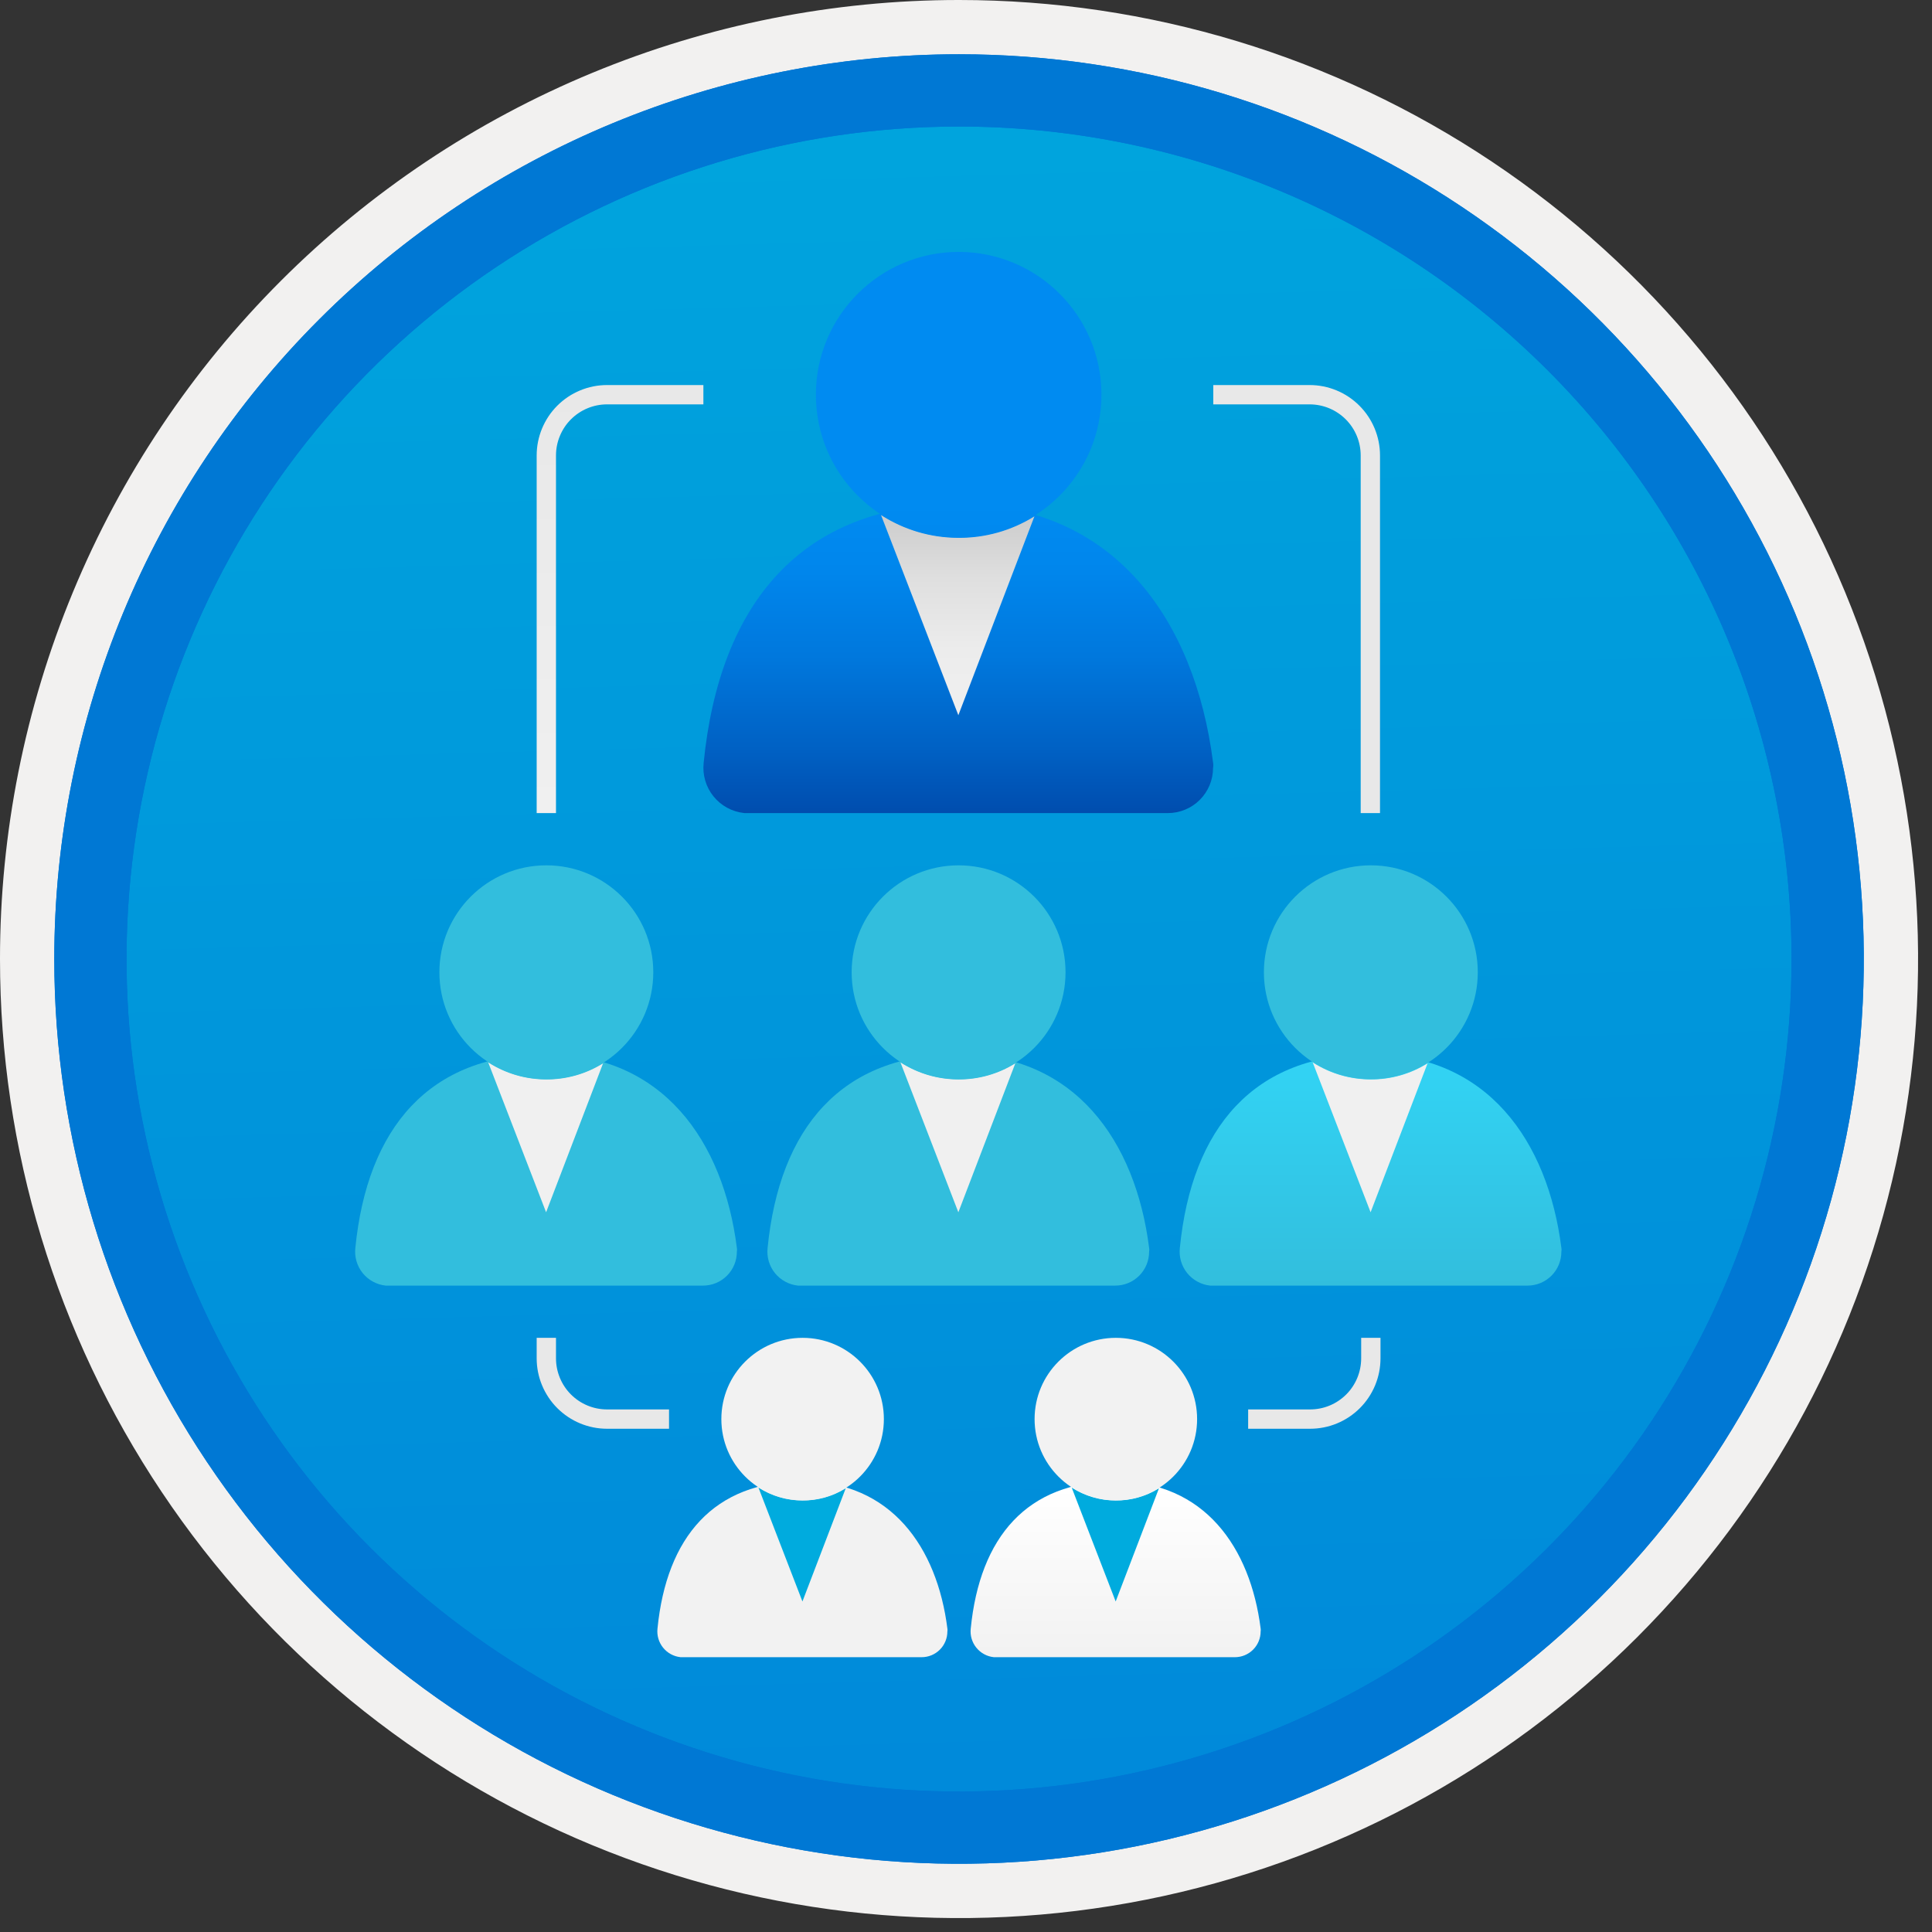 <svg width="100" height="100" viewBox="0 0 100 100" fill="none" xmlns="http://www.w3.org/2000/svg">
<rect x="0" y="0" width="100" height="100" fill="#333333" stroke="none"/>
<g clip-path="url(#clip0)">
<path d="M49.64 96.448C40.382 96.448 31.332 93.703 23.634 88.559C15.936 83.416 9.936 76.105 6.393 67.552C2.85 58.998 1.923 49.586 3.73 40.506C5.536 31.426 9.994 23.085 16.54 16.538C23.087 9.992 31.428 5.534 40.508 3.728C49.588 1.921 59 2.848 67.553 6.391C76.107 9.934 83.418 15.934 88.561 23.632C93.705 31.33 96.45 40.38 96.45 49.638C96.451 55.785 95.24 61.873 92.888 67.552C90.535 73.231 87.088 78.392 82.741 82.739C78.394 87.086 73.234 90.534 67.554 92.886C61.875 95.238 55.787 96.449 49.64 96.448V96.448Z" fill="url(#paint0_linear)"/>
<path fill-rule="evenodd" clip-rule="evenodd" d="M95.54 49.64C95.54 58.718 92.848 67.593 87.805 75.141C82.761 82.689 75.592 88.572 67.205 92.046C58.818 95.52 49.589 96.429 40.685 94.658C31.782 92.887 23.603 88.515 17.184 82.096C10.765 75.677 6.393 67.498 4.622 58.595C2.851 49.691 3.76 40.462 7.234 32.075C10.708 23.688 16.591 16.519 24.139 11.476C31.688 6.432 40.562 3.74 49.64 3.74C55.668 3.74 61.636 4.927 67.205 7.234C72.774 9.541 77.834 12.921 82.096 17.184C86.359 21.446 89.739 26.506 92.046 32.075C94.353 37.644 95.54 43.612 95.54 49.64V49.64ZM49.64 3.62732e-07C59.458 3.62732e-07 69.055 2.911 77.219 8.366C85.382 13.82 91.744 21.573 95.501 30.644C99.258 39.714 100.242 49.695 98.326 59.324C96.411 68.954 91.683 77.799 84.741 84.741C77.799 91.683 68.954 96.411 59.324 98.326C49.695 100.242 39.714 99.258 30.644 95.501C21.573 91.744 13.82 85.382 8.366 77.219C2.911 69.055 3.62732e-07 59.458 3.62732e-07 49.64C-0.001 43.121 1.283 36.666 3.777 30.643C6.271 24.62 9.928 19.147 14.537 14.537C19.147 9.928 24.62 6.271 30.643 3.777C36.666 1.283 43.121 -0.001 49.64 3.62732e-07V3.62732e-07Z" fill="#F2F1F0"/>
<path fill-rule="evenodd" clip-rule="evenodd" d="M92.73 49.639C92.73 58.161 90.202 66.492 85.468 73.578C80.733 80.664 74.003 86.187 66.129 89.449C58.256 92.71 49.592 93.563 41.233 91.901C32.874 90.238 25.197 86.134 19.17 80.108C13.144 74.082 9.04 66.404 7.378 58.045C5.715 49.686 6.568 41.023 9.83 33.149C13.091 25.275 18.614 18.545 25.7 13.811C32.786 9.076 41.117 6.549 49.64 6.549C55.298 6.548 60.902 7.663 66.13 9.828C71.358 11.993 76.108 15.167 80.11 19.169C84.111 23.17 87.285 27.92 89.45 33.148C91.616 38.377 92.73 43.98 92.73 49.639V49.639ZM49.64 2.809C58.902 2.809 67.956 5.555 75.657 10.701C83.358 15.847 89.36 23.16 92.905 31.718C96.449 40.275 97.377 49.691 95.57 58.775C93.763 67.859 89.303 76.203 82.753 82.752C76.204 89.302 67.86 93.762 58.776 95.569C49.691 97.376 40.276 96.448 31.718 92.904C23.161 89.359 15.848 83.357 10.702 75.656C5.556 67.955 2.81 58.901 2.81 49.639C2.811 37.219 7.745 25.308 16.527 16.526C25.309 7.744 37.22 2.81 49.64 2.809V2.809Z" fill="#0078D4"/>
<path fill-rule="evenodd" clip-rule="evenodd" d="M92.73 49.639C92.73 58.161 90.202 66.492 85.468 73.578C80.733 80.664 74.003 86.187 66.129 89.449C58.256 92.71 49.592 93.563 41.233 91.901C32.874 90.238 25.197 86.134 19.17 80.108C13.144 74.082 9.04 66.404 7.378 58.045C5.715 49.686 6.568 41.022 9.83 33.149C13.091 25.275 18.614 18.545 25.7 13.811C32.786 9.076 41.117 6.549 49.64 6.549C55.298 6.548 60.902 7.663 66.13 9.828C71.358 11.993 76.108 15.167 80.11 19.169C84.111 23.17 87.285 27.92 89.45 33.148C91.616 38.376 92.73 43.98 92.73 49.639V49.639ZM49.64 2.809C58.902 2.809 67.956 5.555 75.657 10.701C83.358 15.847 89.36 23.16 92.905 31.718C96.449 40.275 97.377 49.691 95.57 58.775C93.763 67.859 89.303 76.203 82.753 82.752C76.204 89.302 67.86 93.762 58.776 95.569C49.691 97.376 40.276 96.448 31.718 92.904C23.161 89.359 15.848 83.357 10.702 75.656C5.556 67.955 2.81 58.901 2.81 49.639C2.811 37.219 7.745 25.308 16.527 16.526C25.309 7.744 37.22 2.81 49.64 2.809V2.809Z" fill="#0078D4"/>
<path d="M60.448 42.085C61.069 42.085 61.664 41.838 62.102 41.4C62.541 40.961 62.788 40.365 62.788 39.745V39.745C62.804 39.654 62.804 39.561 62.788 39.471C61.852 32.096 57.672 26.094 49.604 26.094C41.536 26.094 37.244 31.177 36.421 39.487C36.354 40.108 36.536 40.73 36.928 41.217C37.32 41.704 37.889 42.015 38.51 42.082L38.535 42.085L60.448 42.085Z" fill="url(#paint1_linear)"/>
<path d="M49.604 27.838C48.185 27.837 46.796 27.428 45.602 26.66L49.604 37.02L53.542 26.725C52.362 27.463 50.996 27.849 49.604 27.838Z" fill="url(#paint2_linear)"/>
<path d="M49.621 27.82C53.702 27.82 57.011 24.511 57.011 20.43C57.011 16.348 53.702 13.039 49.621 13.039C45.539 13.039 42.23 16.348 42.23 20.43C42.23 24.511 45.539 27.82 49.621 27.82Z" fill="url(#paint3_linear)"/>
<path d="M63.918 85.776C64.271 85.776 64.61 85.636 64.86 85.386C65.109 85.136 65.25 84.798 65.25 84.445V84.445C65.259 84.393 65.259 84.34 65.25 84.288C64.717 80.092 62.339 76.676 57.747 76.676C53.156 76.676 50.713 79.568 50.245 84.298C50.206 84.651 50.31 85.005 50.533 85.282C50.756 85.559 51.08 85.737 51.434 85.775L51.448 85.776L63.918 85.776Z" fill="url(#paint4_linear)"/>
<path d="M57.747 77.666C56.939 77.666 56.149 77.433 55.47 76.996L57.747 82.892L59.988 77.033C59.316 77.453 58.539 77.673 57.747 77.666V77.666Z" fill="url(#paint5_linear)"/>
<path d="M57.756 77.658C60.079 77.658 61.962 75.775 61.962 73.452C61.962 71.129 60.079 69.246 57.756 69.246C55.433 69.246 53.55 71.129 53.55 73.452C53.55 75.775 55.433 77.658 57.756 77.658Z" fill="url(#paint6_linear)"/>
<path d="M47.705 85.776C48.058 85.776 48.397 85.636 48.647 85.386C48.896 85.136 49.036 84.798 49.036 84.445V84.445C49.046 84.393 49.046 84.34 49.036 84.288C48.504 80.092 46.126 76.676 41.534 76.676C36.943 76.676 34.5 79.568 34.031 84.298C33.993 84.651 34.097 85.005 34.32 85.282C34.543 85.559 34.867 85.737 35.22 85.775L35.234 85.776L47.705 85.776Z" fill="url(#paint7_linear)"/>
<path d="M41.534 77.666C40.726 77.666 39.936 77.433 39.257 76.996L41.534 82.892L43.775 77.033C43.103 77.453 42.326 77.673 41.534 77.666V77.666Z" fill="url(#paint8_linear)"/>
<path d="M41.543 77.658C43.866 77.658 45.749 75.775 45.749 73.452C45.749 71.129 43.866 69.246 41.543 69.246C39.22 69.246 37.337 71.129 37.337 73.452C37.337 75.775 39.22 77.658 41.543 77.658Z" fill="url(#paint9_linear)"/>
<path d="M79.064 66.543C79.294 66.543 79.522 66.498 79.735 66.41C79.947 66.322 80.14 66.193 80.303 66.03C80.466 65.868 80.595 65.674 80.683 65.462C80.771 65.249 80.816 65.021 80.816 64.791C80.829 64.723 80.829 64.653 80.816 64.586C80.115 59.062 76.985 54.566 70.942 54.566C64.899 54.566 61.684 58.373 61.068 64.598C61.043 64.828 61.064 65.061 61.129 65.284C61.194 65.506 61.303 65.713 61.448 65.894C61.593 66.074 61.773 66.224 61.976 66.335C62.179 66.447 62.402 66.517 62.633 66.542L62.651 66.543H79.064Z" fill="url(#paint10_linear)"/>
<path d="M70.942 55.871C69.879 55.87 68.839 55.563 67.945 54.988L70.942 62.747L73.891 55.037C73.008 55.59 71.985 55.879 70.942 55.871V55.871Z" fill="url(#paint11_linear)"/>
<path d="M70.954 55.86C74.011 55.86 76.49 53.382 76.49 50.324C76.49 47.267 74.011 44.789 70.954 44.789C67.897 44.789 65.419 47.267 65.419 50.324C65.419 53.382 67.897 55.86 70.954 55.86Z" fill="url(#paint12_linear)"/>
<path d="M57.726 66.543C58.191 66.543 58.636 66.359 58.965 66.03C59.294 65.702 59.478 65.256 59.478 64.791V64.791C59.491 64.723 59.491 64.653 59.478 64.586C58.777 59.062 55.647 54.566 49.604 54.566C43.561 54.566 40.346 58.373 39.73 64.598C39.705 64.828 39.726 65.061 39.791 65.284C39.856 65.506 39.964 65.713 40.11 65.894C40.255 66.074 40.434 66.224 40.638 66.335C40.841 66.447 41.064 66.517 41.295 66.542L41.313 66.543L57.726 66.543Z" fill="url(#paint13_linear)"/>
<path d="M49.604 55.871C48.541 55.87 47.501 55.563 46.607 54.988L49.604 62.747L52.553 55.037C51.67 55.59 50.647 55.879 49.604 55.871V55.871Z" fill="url(#paint14_linear)"/>
<path d="M49.616 55.86C52.673 55.86 55.152 53.382 55.152 50.324C55.152 47.267 52.673 44.789 49.616 44.789C46.559 44.789 44.081 47.267 44.081 50.324C44.081 53.382 46.559 55.86 49.616 55.86Z" fill="url(#paint15_linear)"/>
<path d="M36.388 66.543C36.618 66.543 36.846 66.498 37.059 66.41C37.271 66.322 37.464 66.193 37.627 66.03C37.79 65.868 37.919 65.674 38.007 65.462C38.095 65.249 38.14 65.021 38.14 64.791C38.153 64.723 38.153 64.653 38.14 64.586C37.439 59.062 34.309 54.566 28.266 54.566C22.223 54.566 19.008 58.373 18.392 64.598C18.342 65.063 18.478 65.529 18.772 65.894C19.065 66.258 19.491 66.491 19.957 66.542L19.975 66.543L36.388 66.543Z" fill="url(#paint16_linear)"/>
<path d="M28.266 55.871C27.203 55.87 26.163 55.563 25.269 54.988L28.266 62.747L31.215 55.037C30.331 55.59 29.308 55.879 28.266 55.871V55.871Z" fill="url(#paint17_linear)"/>
<path d="M28.278 55.86C31.335 55.86 33.814 53.382 33.814 50.324C33.814 47.267 31.335 44.789 28.278 44.789C25.221 44.789 22.743 47.267 22.743 50.324C22.743 53.382 25.221 55.86 28.278 55.86Z" fill="url(#paint18_linear)"/>
<path d="M36.407 20.43H31.423C31.01 20.43 30.601 20.511 30.22 20.669C29.838 20.827 29.491 21.059 29.199 21.351C28.907 21.643 28.676 21.989 28.518 22.371C28.36 22.752 28.278 23.161 28.278 23.574V42.084" stroke="url(#paint19_linear)" stroke-miterlimit="10"/>
<path d="M62.8 20.43H67.784C68.618 20.43 69.418 20.761 70.008 21.351C70.598 21.94 70.929 22.74 70.929 23.574V42.084" stroke="url(#paint20_linear)" stroke-miterlimit="10"/>
<path d="M70.954 69.246V70.307C70.954 70.72 70.873 71.129 70.715 71.511C70.557 71.892 70.326 72.239 70.034 72.531C69.742 72.823 69.395 73.055 69.013 73.213C68.632 73.371 68.223 73.452 67.81 73.452H64.604" stroke="url(#paint21_linear)" stroke-miterlimit="10"/>
<path d="M28.278 69.246V70.307C28.278 70.72 28.36 71.129 28.518 71.511C28.676 71.892 28.907 72.239 29.199 72.531C29.491 72.823 29.838 73.055 30.22 73.213C30.601 73.371 31.01 73.452 31.423 73.452H34.629" stroke="url(#paint22_linear)" stroke-miterlimit="10"/>
</g>
<defs>
<linearGradient id="paint0_linear" x1="47.87" y1="-15.155" x2="51.852" y2="130.613" gradientUnits="userSpaceOnUse">
<stop stop-color="#00ABDE"/>
<stop offset="1" stop-color="#007ED8"/>
</linearGradient>
<linearGradient id="paint1_linear" x1="49.604" y1="26.094" x2="49.604" y2="42.085" gradientUnits="userSpaceOnUse">
<stop stop-color="#008BF1"/>
<stop offset="0.22" stop-color="#0086EC"/>
<stop offset="0.49" stop-color="#0078DD"/>
<stop offset="0.79" stop-color="#0061C4"/>
<stop offset="1" stop-color="#004DAE"/>
</linearGradient>
<linearGradient id="paint2_linear" x1="49.572" y1="26.66" x2="49.572" y2="37.02" gradientUnits="userSpaceOnUse">
<stop stop-color="#CCCCCC"/>
<stop offset="0.32" stop-color="#DFDFDF"/>
<stop offset="0.67" stop-color="#ECECEC"/>
<stop offset="1" stop-color="#F0F0F0"/>
</linearGradient>
<linearGradient id="paint3_linear" x1="49.604" y1="26.093" x2="49.604" y2="42.084" gradientUnits="userSpaceOnUse">
<stop stop-color="#008BF1"/>
<stop offset="0.22" stop-color="#0086EC"/>
<stop offset="0.49" stop-color="#0078DD"/>
<stop offset="0.79" stop-color="#0061C4"/>
<stop offset="1" stop-color="#004DAE"/>
</linearGradient>
<linearGradient id="paint4_linear" x1="57.747" y1="77.002" x2="57.747" y2="85.578" gradientUnits="userSpaceOnUse">
<stop stop-color="white"/>
<stop offset="1" stop-color="#F2F2F2"/>
</linearGradient>
<linearGradient id="paint5_linear" x1="316.29" y1="530.936" x2="316.29" y2="565.692" gradientUnits="userSpaceOnUse">
<stop stop-color="#00ABDE"/>
<stop offset="1" stop-color="#007ED8"/>
</linearGradient>
<linearGradient id="paint6_linear" x1="-4204.79" y1="5776.52" x2="-4204.79" y2="5709.85" gradientUnits="userSpaceOnUse">
<stop stop-color="white"/>
<stop offset="1" stop-color="#F2F2F2"/>
</linearGradient>
<linearGradient id="paint7_linear" x1="-7813.39" y1="6183.42" x2="-7813.39" y2="6105.38" gradientUnits="userSpaceOnUse">
<stop stop-color="white"/>
<stop offset="1" stop-color="#F2F2F2"/>
</linearGradient>
<linearGradient id="paint8_linear" x1="226.826" y1="530.936" x2="226.826" y2="565.692" gradientUnits="userSpaceOnUse">
<stop stop-color="#00ABDE"/>
<stop offset="1" stop-color="#007ED8"/>
</linearGradient>
<linearGradient id="paint9_linear" x1="-4357.38" y1="5776.52" x2="-4357.38" y2="5709.85" gradientUnits="userSpaceOnUse">
<stop stop-color="white"/>
<stop offset="1" stop-color="#F2F2F2"/>
</linearGradient>
<linearGradient id="paint10_linear" x1="70.942" y1="66.543" x2="70.942" y2="54.566" gradientUnits="userSpaceOnUse">
<stop stop-color="#32BEDD"/>
<stop offset="1" stop-color="#32D4F5"/>
</linearGradient>
<linearGradient id="paint11_linear" x1="49.572" y1="26.657" x2="49.572" y2="37.017" gradientUnits="userSpaceOnUse">
<stop stop-color="#CCCCCC"/>
<stop offset="0.32" stop-color="#DFDFDF"/>
<stop offset="0.67" stop-color="#ECECEC"/>
<stop offset="1" stop-color="#F0F0F0"/>
</linearGradient>
<linearGradient id="paint12_linear" x1="-5392.92" y1="7707.74" x2="-5392.92" y2="7830.3" gradientUnits="userSpaceOnUse">
<stop stop-color="#32BEDD"/>
<stop offset="1" stop-color="#32D4F5"/>
</linearGradient>
<linearGradient id="paint13_linear" x1="-10128.8" y1="8216.99" x2="-10128.8" y2="8360.44" gradientUnits="userSpaceOnUse">
<stop stop-color="#32BEDD"/>
<stop offset="1" stop-color="#32D4F5"/>
</linearGradient>
<linearGradient id="paint14_linear" x1="49.572" y1="26.657" x2="49.572" y2="37.017" gradientUnits="userSpaceOnUse">
<stop stop-color="#CCCCCC"/>
<stop offset="0.32" stop-color="#DFDFDF"/>
<stop offset="0.67" stop-color="#ECECEC"/>
<stop offset="1" stop-color="#F0F0F0"/>
</linearGradient>
<linearGradient id="paint15_linear" x1="-5650.49" y1="7707.74" x2="-5650.49" y2="7830.3" gradientUnits="userSpaceOnUse">
<stop stop-color="#32BEDD"/>
<stop offset="1" stop-color="#32D4F5"/>
</linearGradient>
<linearGradient id="paint16_linear" x1="-10571.9" y1="8216.99" x2="-10571.9" y2="8360.44" gradientUnits="userSpaceOnUse">
<stop stop-color="#32BEDD"/>
<stop offset="1" stop-color="#32D4F5"/>
</linearGradient>
<linearGradient id="paint17_linear" x1="49.572" y1="26.657" x2="49.572" y2="37.017" gradientUnits="userSpaceOnUse">
<stop stop-color="#CCCCCC"/>
<stop offset="0.32" stop-color="#DFDFDF"/>
<stop offset="0.67" stop-color="#ECECEC"/>
<stop offset="1" stop-color="#F0F0F0"/>
</linearGradient>
<linearGradient id="paint18_linear" x1="-5908.05" y1="7707.74" x2="-5908.05" y2="7830.3" gradientUnits="userSpaceOnUse">
<stop stop-color="#32BEDD"/>
<stop offset="1" stop-color="#32D4F5"/>
</linearGradient>
<linearGradient id="paint19_linear" x1="32.093" y1="19.93" x2="32.093" y2="42.084" gradientUnits="userSpaceOnUse">
<stop stop-color="#E8E8E8"/>
<stop offset="1" stop-color="#F0F0F0"/>
</linearGradient>
<linearGradient id="paint20_linear" x1="21.633" y1="452.014" x2="21.633" y2="931.773" gradientUnits="userSpaceOnUse">
<stop stop-color="#E8E8E8"/>
<stop offset="1" stop-color="#F0F0F0"/>
</linearGradient>
<linearGradient id="paint21_linear" x1="496.636" y1="360.49" x2="496.636" y2="380.282" gradientUnits="userSpaceOnUse">
<stop stop-color="#E8E8E8"/>
<stop offset="1" stop-color="#F0F0F0"/>
</linearGradient>
<linearGradient id="paint22_linear" x1="-555.444" y1="360.49" x2="-555.444" y2="380.282" gradientUnits="userSpaceOnUse">
<stop stop-color="#E8E8E8"/>
<stop offset="1" stop-color="#F0F0F0"/>
</linearGradient>
<clipPath id="clip0">
<rect width="99.28" height="99.28" fill="white"/>
</clipPath>
</defs>
</svg>
